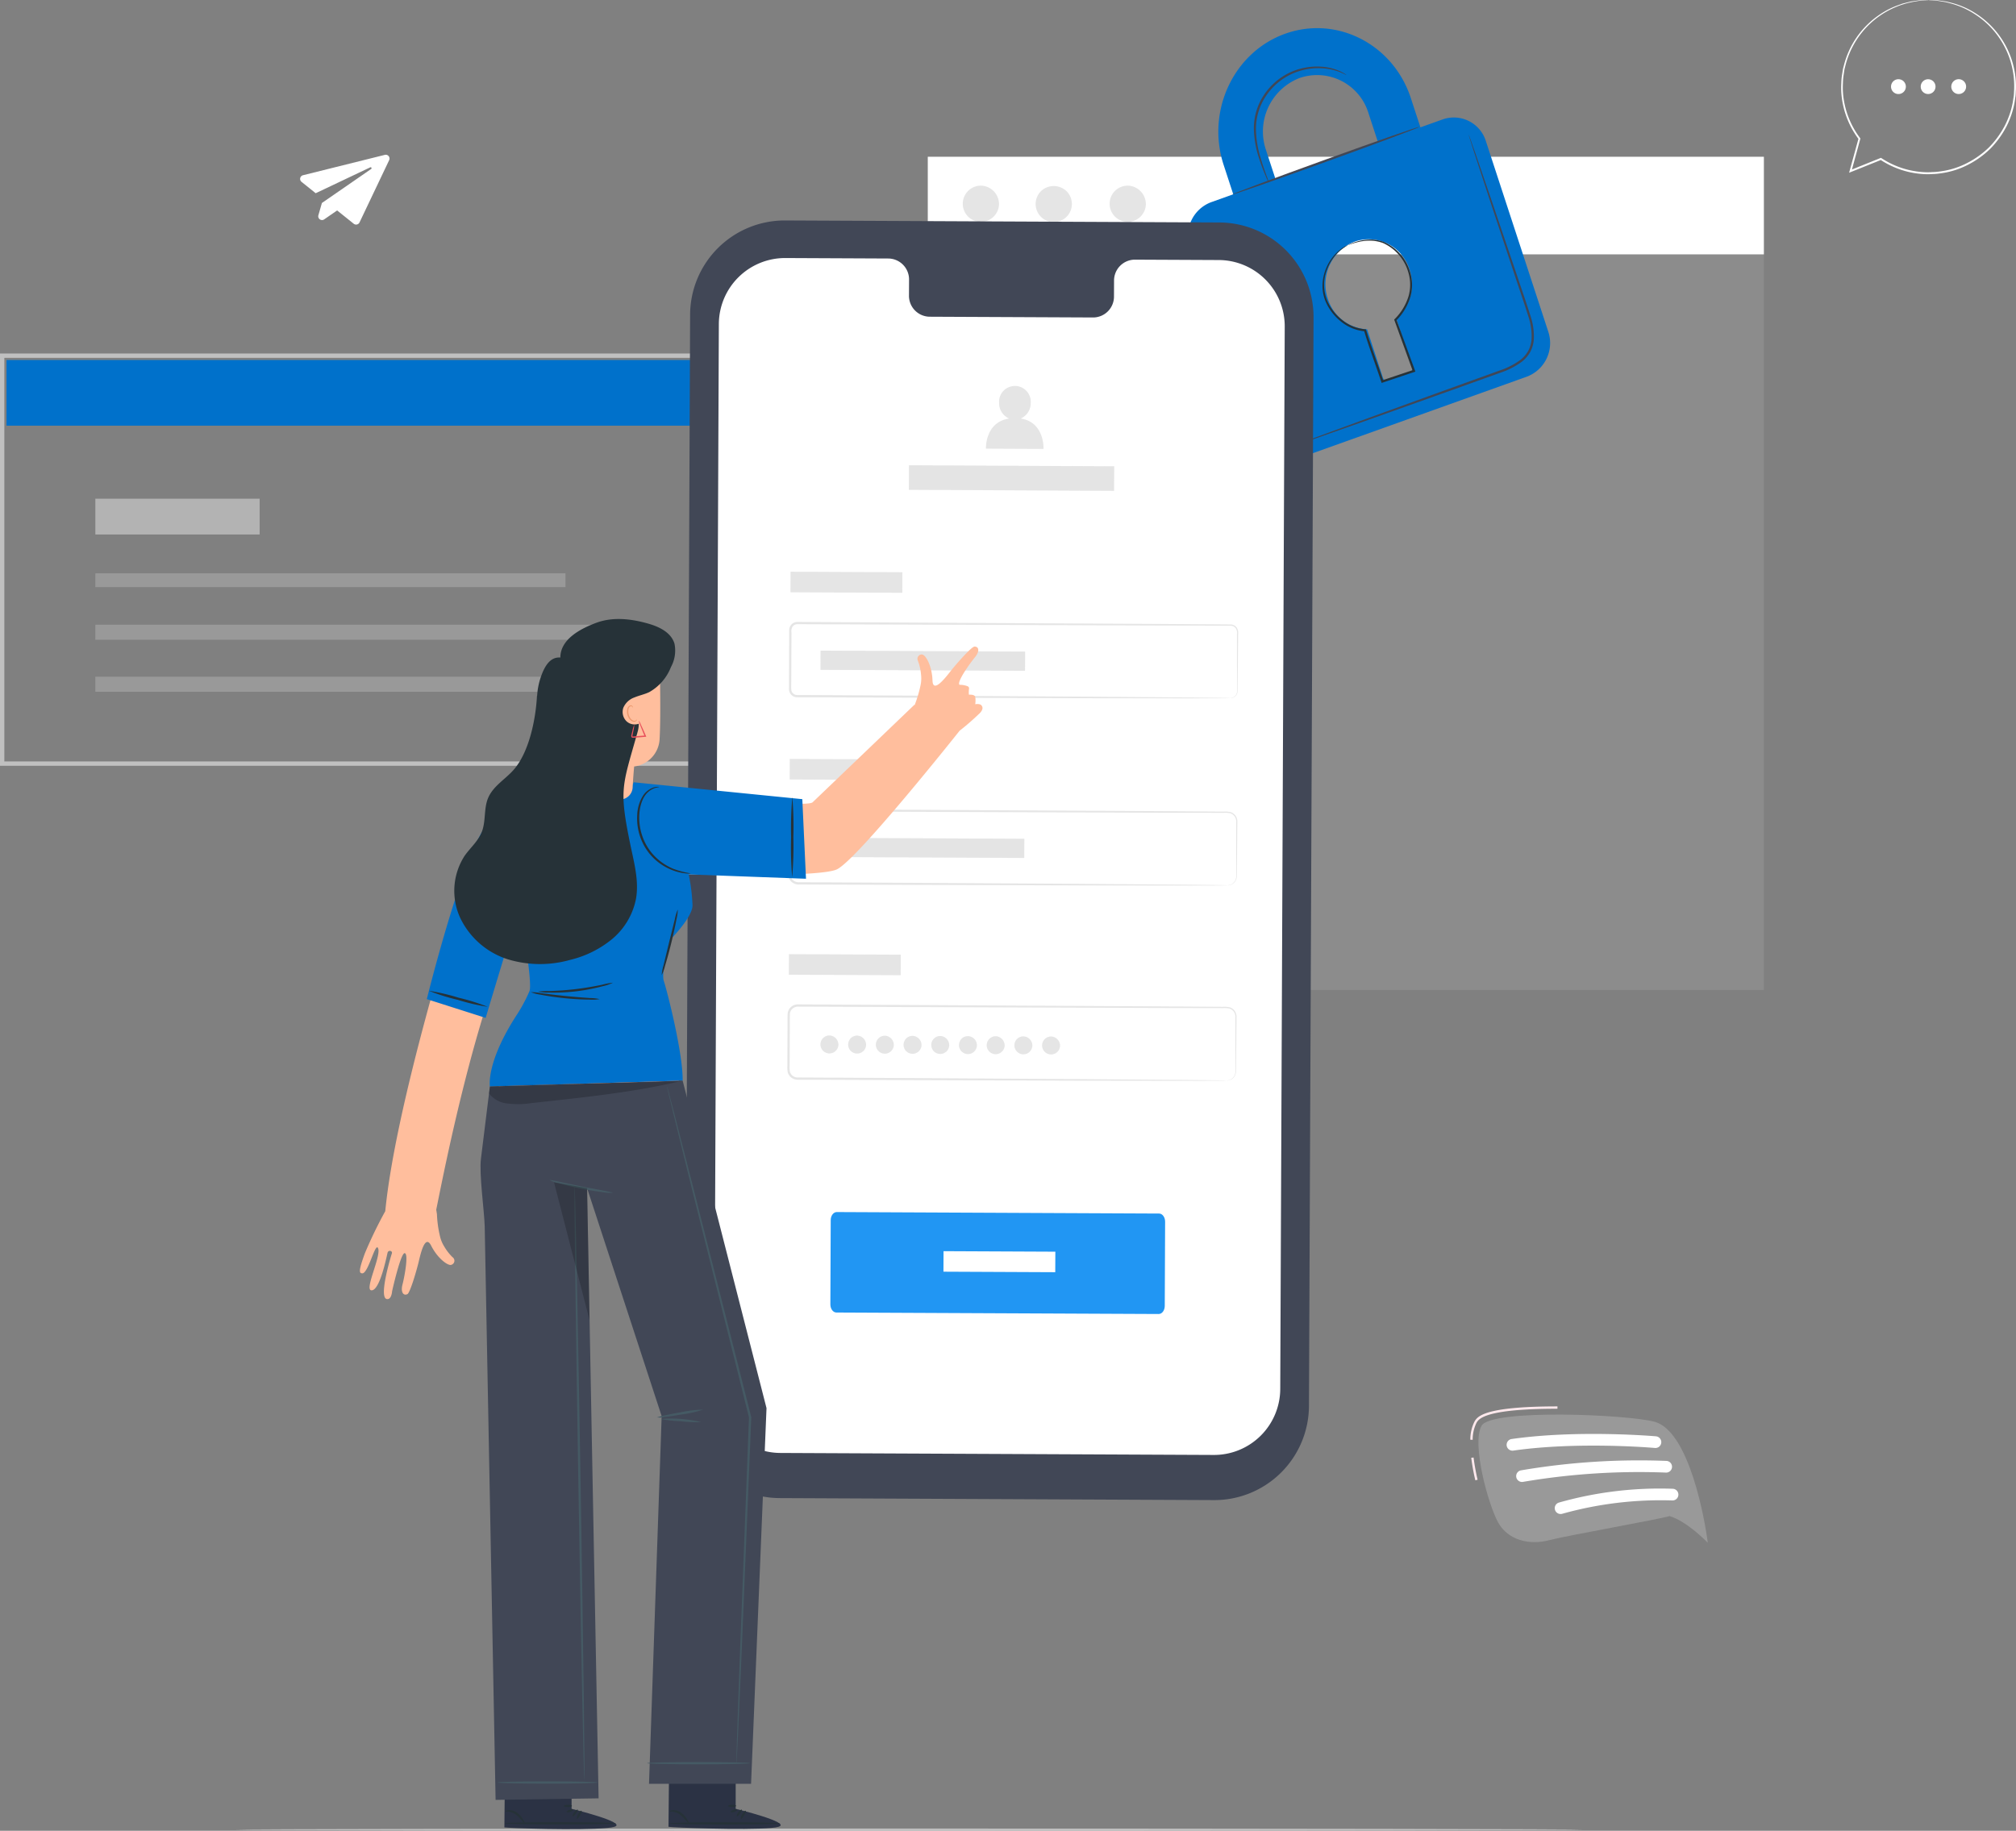 <svg xmlns="http://www.w3.org/2000/svg" width="367.813" height="334.082" viewBox="0 0 367.813 334.082"><rect x="0" y="0" width="367.813" height="334.082" fill="#808080" stroke="none"/><g transform="translate(-364 -255.859)"><g transform="translate(699.918 255.859)"><g transform="translate(9.094 14.455)"><g transform="translate(0 0)"><path d="M443.175,138.743a1.353,1.353,0,1,1-1.353-1.353A1.353,1.353,0,0,1,443.175,138.743Z" transform="translate(-440.469 -137.39)" fill="#fff"/></g><g transform="translate(5.414 0)"><g transform="translate(0)"><ellipse cx="1.353" cy="1.353" rx="1.353" ry="1.353" fill="#fff"/></g></g><g transform="translate(10.995)"><g transform="translate(0)"><path d="M414.543,138.066a1.353,1.353,0,1,1-1.848-.5A1.353,1.353,0,0,1,414.543,138.066Z" transform="translate(-412.018 -137.389)" fill="#fff"/></g></g></g><g transform="translate(0 0)"><path d="M404.433,99.995a1.61,1.61,0,0,1,.274,0l.8.023c.177.008.375.008.592.026l.709.1.827.119.925.229a14.973,14.973,0,0,1,4.481,1.954,15.815,15.815,0,0,1,7.264,11.887,16.4,16.4,0,0,1,.044,2.167c-.026.366-.019.739-.072,1.108l-.168,1.116a15.9,15.9,0,0,1-1.506,4.41,16.985,16.985,0,0,1-2.88,3.963,16.653,16.653,0,0,1-4.15,2.981,15.079,15.079,0,0,1-5.058,1.553,10.051,10.051,0,0,1-1.349.115,12.145,12.145,0,0,1-1.364.025,16.191,16.191,0,0,1-2.732-.345,15.967,15.967,0,0,1-5.438-2.288l.165.017-5.54,2.223-.328.131.094-.34,1.629-5.922.028.146a15.894,15.894,0,0,1-2.956-6.767,14.387,14.387,0,0,1-.216-3.467,11.2,11.2,0,0,1,.157-1.665q.063-.408.126-.81c.049-.266.131-.524.194-.784a15.842,15.842,0,0,1,6.18-9.01,15.148,15.148,0,0,1,3.678-1.94l.829-.3.786-.2.719-.179c.231-.044.454-.068.662-.1.419-.053.786-.125,1.109-.141l.814-.027.5-.011a.771.771,0,0,1,.168.006.744.744,0,0,1-.168.023l-.5.039-.809.054c-.32.025-.684.106-1.1.167a15.755,15.755,0,0,0-12.6,11.685c-.06.255-.139.509-.186.771l-.119.8a10.91,10.91,0,0,0-.147,1.635,14.123,14.123,0,0,0,.225,3.4,15.613,15.613,0,0,0,2.915,6.62l.05.066-.022.08-1.616,5.925-.234-.209,5.537-2.23.087-.035.078.052a15.637,15.637,0,0,0,5.317,2.235,15.907,15.907,0,0,0,2.67.338,11.975,11.975,0,0,0,1.333-.024,9.791,9.791,0,0,0,1.319-.111,14.753,14.753,0,0,0,4.947-1.513,16.329,16.329,0,0,0,4.065-2.909,16.68,16.68,0,0,0,2.829-3.873,15.621,15.621,0,0,0,1.49-4.315q.085-.551.169-1.093c.054-.362.048-.728.075-1.087a15.616,15.616,0,0,0-7.11-13.872,15.071,15.071,0,0,0-4.409-1.987l-.913-.243-.819-.134-.7-.116c-.216-.024-.413-.029-.588-.044l-.8-.058A1.487,1.487,0,0,1,404.433,99.995Z" transform="translate(-388.484 -99.989)" fill="#fff"/></g></g><g transform="translate(632.257 512.499)"><g transform="translate(0 0)"><path d="M361.262,119.423a6.909,6.909,0,0,1,.695-3.09c.4-.705,1.467-2.578,14.774-2.578v-.427c-13.555,0-14.629,1.887-15.145,2.794a7.3,7.3,0,0,0-.75,3.285Z" transform="translate(-360.836 -113.328)" fill="#ffe9ed"/><path d="M395.711,139.34l.416-.1a38.669,38.669,0,0,1-.733-4.058l-.424.052A39.1,39.1,0,0,0,395.711,139.34Z" transform="translate(-394.801 -125.856)" fill="#ffe9ed"/><path d="M297.156,118.867c1.787-3.142,26.966-2.051,31.634-.709,6.318,1.816,9.157,18.128,9.638,22.062,0,0-3.707-3.895-6.979-4.877-1.558.545-18.727,3.546-21.928,4.4-3.651.974-7.534-.012-9.318-3.186S295.29,122.148,297.156,118.867Z" transform="translate(-295.107 -115.334)" fill="#fff" opacity="0.2"/><path d="M317.519,128.152a1.084,1.084,0,0,0,.152-.011c11.91-1.7,25.693-.492,25.831-.479a1.067,1.067,0,0,0,.191-2.126c-.14-.012-14.171-1.241-26.324.492a1.067,1.067,0,0,0,.15,2.124Z" transform="translate(-309.825 -120.077)" fill="#fff"/><path d="M312.958,140.33a1.055,1.055,0,0,0,.186-.016,126.317,126.317,0,0,1,26.036-1.695,1.067,1.067,0,1,0,.128-2.13,128.426,128.426,0,0,0-26.534,1.723,1.067,1.067,0,0,0,.183,2.118Z" transform="translate(-303.526 -126.543)" fill="#fff"/><path d="M310.212,153.072a1.063,1.063,0,0,0,.294-.041,66.7,66.7,0,0,1,20.056-2.434,1.067,1.067,0,0,0,.137-2.13,67.568,67.568,0,0,0-20.78,2.512,1.067,1.067,0,0,0,.293,2.094Z" transform="translate(-293.738 -133.436)" fill="#fff"/></g></g><path d="M13.681.091.36,7.776A.69.69,0,0,0,.423,9.017L3.478,10.3l8.257-7.277a.172.172,0,0,1,.247.239L5.059,11.7V14.01a.69.69,0,0,0,1.221.454l1.825-2.222,3.581,1.5a.692.692,0,0,0,.948-.523L14.7.8A.69.69,0,0,0,13.681.091Z" transform="translate(421.092 280.259) rotate(16)" fill="#fff"/><g transform="translate(84 16.352)"><g transform="translate(280 304.015)" opacity="0.5"><path d="M169.661,188.778H39.681V113.544h129.98Zm-129.187-.793H168.868V114.337H40.474Z" transform="translate(-39.681 -113.544)" fill="#fff"/></g><g transform="translate(297.394 344.129)" opacity="0.2"><rect width="85.775" height="2.516" transform="translate(0 0)" fill="#fff"/></g><g transform="translate(297.394 353.507)" opacity="0.2"><rect width="91.683" height="2.745" transform="translate(0 0)" fill="#fff"/></g><g transform="translate(297.394 362.993)" opacity="0.2"><rect width="91.683" height="2.745" transform="translate(0)" fill="#fff"/></g><g transform="translate(297.394 330.51)" opacity="0.4"><rect width="29.977" height="6.528" transform="translate(0 0)" fill="#fff"/></g><g transform="translate(281.19 305.205)"><rect width="128.391" height="11.977" transform="translate(0 0)" fill="#0071cb"/></g><g transform="translate(449.274 268.114)"><rect width="152.54" height="152.03" fill="#fff" opacity="0.1"/><rect width="152.54" height="17.808" fill="#fff"/><g transform="translate(6.385 5.269)"><path d="M267.736,78.379a3.306,3.306,0,1,1-3.3-3.452A3.381,3.381,0,0,1,267.736,78.379Z" transform="translate(-261.13 -74.927)" fill="#e5e5e5"/></g><g transform="translate(19.706 5.343)"><path d="M283.638,76.064a3.306,3.306,0,1,1-4.777-.106A3.379,3.379,0,0,1,283.638,76.064Z" transform="translate(-277.924 -75.021)" fill="#e5e5e5"/></g><g transform="translate(33.179 5.269)"><path d="M301.514,78.379a3.306,3.306,0,1,1-3.3-3.452A3.38,3.38,0,0,1,301.514,78.379Z" transform="translate(-294.909 -74.927)" fill="#e5e5e5"/></g></g><g transform="translate(322.829 573.177)"><path d="M339.706,453.077c0,.114-55.081.207-123.01.207-67.954,0-123.022-.093-123.022-.207s55.069-.206,123.022-.206C284.626,452.871,339.706,452.964,339.706,453.077Z" transform="translate(-93.674 -452.871)" fill="#fff" opacity="0.5"/></g><g transform="translate(496.751 244.648)"><g transform="translate(0 0)"><path d="M359.422,55.341,355.334,56.8l-1.747-5.338c-3.223-9.845-13.512-15.112-22.922-11.747s-14.449,14.117-11.226,23.962l1.747,5.338-4.1,1.467a6.522,6.522,0,0,0-3.823,8.154l11.372,34.736a6.127,6.127,0,0,0,7.819,4.053l42.337-15.145a6.555,6.555,0,0,0,3.858-8.23L367.277,59.317A6.119,6.119,0,0,0,359.422,55.341Zm-32.269,5.58a10.469,10.469,0,0,1,6.153-13.133,9.807,9.807,0,0,1,12.559,6.44l1.747,5.338L328.9,66.259Zm23.8,30.819,2.9,8.871a.713.713,0,0,1-.455.888l-4.064,1.453a.658.658,0,0,1-.831-.428l-2.9-8.871a7.929,7.929,0,0,1-7.16-5.556,8.338,8.338,0,0,1,4.911-10.455,7.808,7.808,0,0,1,10,5.119A8.474,8.474,0,0,1,350.957,91.74Z" transform="translate(-312.934 -38.702)" fill="#0071cb"/></g><g transform="translate(8.071 18.002)"><path d="M357.26,61.4c.038.108-7.575,2.958-17.005,6.366s-17.107,6.086-17.146,5.978,7.574-2.957,17.006-6.366S357.222,61.293,357.26,61.4Z" transform="translate(-323.109 -61.397)" fill="#414756"/></g><g transform="translate(19.895 19.467)"><path d="M369.333,63.244a.974.974,0,0,1,.091.208c.06.162.136.366.231.622l.847,2.4c.729,2.123,1.766,5.145,3.044,8.867,1.274,3.757,2.786,8.217,4.463,13.167.829,2.485,1.735,5.067,2.6,7.794a11.675,11.675,0,0,1,.595,4.353,5.792,5.792,0,0,1-.642,2.195,6,6,0,0,1-1.5,1.767,14.128,14.128,0,0,1-4.026,2.055l-4.089,1.469-7.732,2.767-13.1,4.664-8.844,3.111-2.411.826-.631.2a.866.866,0,0,1-.22.056.972.972,0,0,1,.205-.1l.616-.244,2.385-.9,8.8-3.234,13.068-4.747,7.724-2.79,4.084-1.474a13.767,13.767,0,0,0,3.907-1.991,5.606,5.606,0,0,0,1.4-1.642,5.415,5.415,0,0,0,.6-2.039,11.336,11.336,0,0,0-.574-4.2c-.854-2.7-1.759-5.306-2.576-7.788-1.646-4.96-3.129-9.43-4.38-13.2-1.224-3.739-2.219-6.775-2.918-8.909l-.774-2.429c-.078-.26-.142-.47-.191-.635A.88.88,0,0,1,369.333,63.244Z" transform="translate(-338.016 -63.244)" fill="#414756"/></g><g transform="translate(12.013 6.994)"><path d="M344.945,49.054c-.021.035-.421-.213-1.2-.527a10.622,10.622,0,0,0-3.463-.694,11.784,11.784,0,0,0-5.109.965,11.4,11.4,0,0,0-4.848,4.052,10.7,10.7,0,0,0-1.864,6.023,18.514,18.514,0,0,0,.807,5.191c.418,1.448.846,2.6,1.127,3.4a8.543,8.543,0,0,1,.41,1.252,7.591,7.591,0,0,1-.561-1.195c-.328-.781-.8-1.917-1.256-3.37a17.936,17.936,0,0,1-.908-5.277,10.938,10.938,0,0,1,1.9-6.253,11.615,11.615,0,0,1,5.04-4.169,11.771,11.771,0,0,1,5.274-.907,9.928,9.928,0,0,1,3.512.838,7.043,7.043,0,0,1,.862.471C344.859,48.972,344.953,49.041,344.945,49.054Z" transform="translate(-328.079 -47.519)" fill="#414756"/></g><g transform="translate(24.537 38.575)"><path d="M348.57,88.325a2.289,2.289,0,0,1,.4-.2,8.467,8.467,0,0,1,1.224-.441,8.683,8.683,0,0,1,2.062-.342,6.958,6.958,0,0,1,2.783.415,8.606,8.606,0,0,1,4.812,5.529,7.968,7.968,0,0,1,.036,4.555,10.322,10.322,0,0,1-2.594,4.288l.052-.21c1.053,2.891,2.2,6.037,3.395,9.311l.072.2-.2.067-1.813.608-3.947,1.322-.2.065-.064-.2c-1.087-3.289-2.277-6.389-3.142-9.354l.171.135a7.92,7.92,0,0,1-4.245-1.678,9.551,9.551,0,0,1-2.664-3.182,7.357,7.357,0,0,1-.841-3.573,8.454,8.454,0,0,1,.666-3.065,8.342,8.342,0,0,1,2.66-3.488,5.046,5.046,0,0,1,1.371-.765,14.686,14.686,0,0,0-1.3.862,8.466,8.466,0,0,0-2.522,3.477A7.517,7.517,0,0,0,345,99.071a9.278,9.278,0,0,0,2.595,3.048,7.592,7.592,0,0,0,4.053,1.579l.134.008.037.127c.875,2.943,2.072,6.031,3.168,9.333l-.26-.13,3.946-1.324,1.813-.608-.129.266c-1.186-3.277-2.327-6.426-3.373-9.32l-.043-.117.094-.094a10,10,0,0,0,2.507-4.1,7.647,7.647,0,0,0,0-4.354,8.388,8.388,0,0,0-4.583-5.4,6.871,6.871,0,0,0-2.691-.453,9.022,9.022,0,0,0-2.035.28C349.139,88.089,348.585,88.359,348.57,88.325Z" transform="translate(-343.868 -87.333)" fill="#263238"/></g></g><g transform="translate(405.07 279.737)"><g transform="translate(0 0)"><path d="M293.76,316.447l-79.228-.366a17.258,17.258,0,0,1-17.178-17.331l.839-198.625a17.259,17.259,0,0,1,17.338-17.186l79.228.366a17.259,17.259,0,0,1,17.178,17.332L311.1,299.262A17.258,17.258,0,0,1,293.76,316.447Z" transform="translate(-197.354 -82.938)" fill="#414756"/><g transform="translate(5.261 6.856)"><path d="M296.017,91.947l-15.361-.071a3.816,3.816,0,0,0-3.746,3.882l-.012,2.787a3.815,3.815,0,0,1-3.746,3.882l-29.942-.138a3.82,3.82,0,0,1-3.714-3.917l.013-2.787a3.82,3.82,0,0,0-3.715-3.916l-5.4-.025-13.444-.062a12.087,12.087,0,0,0-12.143,12.036l-.819,193.874a12.086,12.086,0,0,0,12.031,12.138l79.069.365a12.087,12.087,0,0,0,12.143-12.036l.819-193.874A12.087,12.087,0,0,0,296.017,91.947Z" transform="translate(-203.986 -91.581)" fill="#fff"/></g><g transform="translate(26.436 180.947)"><path d="M290.98,329.475l-58.8-.271c-.608,0-1.1-.665-1.1-1.48l.065-15.382c0-.815.5-1.472,1.108-1.47l58.8.271c.608,0,1.1.666,1.1,1.481L292.089,328C292.086,328.82,291.589,329.479,290.98,329.475Z" transform="translate(-231.088 -310.872)" fill="#2196f3"/></g></g><g transform="translate(18.577 30.21)"><g transform="translate(0.575 33.893)"><rect width="20.399" height="3.743" transform="translate(0.017 0) rotate(0.264)" fill="#e5e5e5"/><rect width="20.399" height="3.743" transform="translate(0.017 0) rotate(0.264)" fill="#e5e5e5" opacity="0.1"/></g><g transform="translate(0.296 43.05)"><path d="M301.665,189.2a1.822,1.822,0,0,0,.466-.109,1.255,1.255,0,0,0,.768-1.068c0-1.265-.006-3.1-.01-5.465q0-1.784,0-3.952,0-.543,0-1.107a1.525,1.525,0,0,0-.222-1.039,1.171,1.171,0,0,0-.938-.484l-1.243,0-11.457-.022-66.345-.246a1.075,1.075,0,0,0-.874.442,1.535,1.535,0,0,0-.206,1.037q0,1.208-.01,2.407-.011,2.4-.021,4.766-.006,1.184-.011,2.357a7.069,7.069,0,0,0,.033,1.116,1.079,1.079,0,0,0,.62.715,1.2,1.2,0,0,0,.491.084l.581,0,1.157.006,2.3.011,17.616.094,29.827.182,20.108.159,5.466.063,1.421.027c.321.009.485.024.485.024s-.164.013-.485.019l-1.421.013-5.467.013-20.109-.027-29.828-.094-17.615-.069-2.3-.01-1.158,0-.581,0a1.6,1.6,0,0,1-.646-.116,1.483,1.483,0,0,1-.857-.988,2.339,2.339,0,0,1-.049-.634l0-.587q0-1.174.01-2.357.008-2.367.019-4.766,0-1.2.01-2.407a5.554,5.554,0,0,1,.021-.634,1.45,1.45,0,0,1,.265-.644,1.489,1.489,0,0,1,1.21-.612l66.344.367,11.458.083,1.243.01a1.385,1.385,0,0,1,1.11.581,1.725,1.725,0,0,1,.255,1.165c0,.376-.006.746-.009,1.107-.013,1.443-.025,2.763-.035,3.951-.029,2.364-.052,4.2-.067,5.471a1.3,1.3,0,0,1-.837,1.1A.944.944,0,0,1,301.665,189.2Z" transform="translate(-221.146 -175.295)" fill="#e5e5e5"/></g><g transform="translate(6.05 48.291)"><rect width="37.316" height="3.499" transform="translate(0.016) rotate(0.265)" fill="#e5e5e5"/><rect width="37.316" height="3.499" transform="translate(0.016) rotate(0.265)" fill="#e5e5e5" opacity="0.2"/></g><g transform="translate(0.43 68.052)"><rect width="20.399" height="3.743" transform="translate(0.017 0) rotate(0.264)" fill="#e5e5e5"/><rect width="20.399" height="3.743" transform="translate(0.017 0) rotate(0.264)" fill="#e5e5e5" opacity="0.1"/></g><g transform="translate(0.151 77.21)"><path d="M301.1,232.263a3.172,3.172,0,0,0,.47-.089,1.644,1.644,0,0,0,1.005-.9,2.156,2.156,0,0,0,.137-1.006q0-.577,0-1.26c0-.914,0-1.964-.006-3.145s0-2.5,0-3.938v-1.1a1.718,1.718,0,0,0-.232-1.047,1.554,1.554,0,0,0-.862-.668,4.872,4.872,0,0,0-1.2-.069l-11.419-.022-66.115-.245a1.458,1.458,0,0,0-1.448,1.277c-.024.754-.013,1.588-.021,2.375q-.011,2.39-.021,4.749,0,1.179-.01,2.35a5,5,0,0,0,.05,1.107,1.466,1.466,0,0,0,.579.813,1.573,1.573,0,0,0,.987.254l1.154.006,2.292.011,17.555.093,29.723.182,20.038.159,5.448.063,1.417.027c.32.009.483.024.483.024s-.163.014-.484.019l-1.417.013-5.448.014-20.039-.027-29.724-.094-17.554-.069-2.293-.01-1.154,0a1.989,1.989,0,0,1-1.214-.324,1.876,1.876,0,0,1-.743-1.043,5.087,5.087,0,0,1-.065-1.217q0-1.171.009-2.35.011-2.358.02-4.75c.01-.807-.006-1.573.023-2.421a1.871,1.871,0,0,1,1.86-1.641l66.114.366,11.418.083a4.955,4.955,0,0,1,1.263.087,1.772,1.772,0,0,1,.98.769,1.94,1.94,0,0,1,.254,1.16q0,.563-.009,1.1c-.012,1.438-.025,2.753-.035,3.938s-.023,2.231-.033,3.145c-.006.454-.009.874-.014,1.26a2.227,2.227,0,0,1-.164,1.04,1.677,1.677,0,0,1-1.069.905A1.28,1.28,0,0,1,301.1,232.263Z" transform="translate(-220.963 -218.36)" fill="#e5e5e5"/></g><g transform="translate(0.28 103.678)"><rect width="20.399" height="3.743" transform="translate(0.017) rotate(0.263)" fill="#e5e5e5"/><rect width="20.399" height="3.743" transform="translate(0.017) rotate(0.263)" fill="#e5e5e5" opacity="0.1"/></g><g transform="translate(0 112.836)"><path d="M300.913,277.176a3.2,3.2,0,0,0,.47-.088,1.647,1.647,0,0,0,1.005-.9,2.153,2.153,0,0,0,.136-1.005q0-.579,0-1.26c0-.914,0-1.964-.006-3.144s0-2.5,0-3.938q0-.539,0-1.1a1.728,1.728,0,0,0-.232-1.046,1.565,1.565,0,0,0-.862-.669,4.963,4.963,0,0,0-1.2-.068l-11.418-.022-66.115-.245a1.458,1.458,0,0,0-1.448,1.277c-.024.754-.013,1.588-.021,2.375q-.01,2.39-.021,4.749,0,1.179-.01,2.35a4.958,4.958,0,0,0,.049,1.107,1.466,1.466,0,0,0,.579.813,1.568,1.568,0,0,0,.987.254l1.154.006,2.292.012,17.554.093,29.724.182,20.038.158,5.449.064,1.417.027c.319.009.482.023.482.023s-.163.013-.482.019l-1.417.013-5.449.014-20.039-.027L243.8,277.1l-17.554-.068-2.293-.01-1.153,0a1.993,1.993,0,0,1-1.215-.324,1.879,1.879,0,0,1-.743-1.043,5.091,5.091,0,0,1-.065-1.218l.01-2.349q.01-2.358.019-4.75c.01-.807-.006-1.573.023-2.422a1.872,1.872,0,0,1,1.86-1.64l66.115.366,11.418.083a4.96,4.96,0,0,1,1.264.087,1.776,1.776,0,0,1,.979.769,1.942,1.942,0,0,1,.255,1.16q0,.563-.009,1.1c-.013,1.438-.024,2.754-.034,3.938s-.023,2.231-.033,3.145q-.008.681-.016,1.26a2.217,2.217,0,0,1-.164,1.04,1.673,1.673,0,0,1-1.068.905A1.31,1.31,0,0,1,300.913,277.176Z" transform="translate(-220.773 -263.273)" fill="#e5e5e5"/></g><g transform="translate(5.905 82.449)"><rect width="37.316" height="3.499" transform="translate(0.016 0) rotate(0.265)" fill="#e5e5e5"/><rect width="37.316" height="3.499" transform="translate(0.016 0) rotate(0.265)" fill="#e5e5e5" opacity="0.2"/></g><g transform="translate(6.048 118.516)"><path d="M231.661,272.181a1.635,1.635,0,1,1-1.624-1.747A1.688,1.688,0,0,1,231.661,272.181Z" transform="translate(-228.398 -270.434)" fill="#e5e5e5"/><g transform="translate(5.055 0.023)"><path d="M238.034,272.211a1.635,1.635,0,1,1-1.624-1.748A1.688,1.688,0,0,1,238.034,272.211Z" transform="translate(-234.771 -270.463)" fill="#e5e5e5"/></g><g transform="translate(10.11 0.047)"><path d="M244.407,272.24a1.635,1.635,0,1,1-1.625-1.747A1.687,1.687,0,0,1,244.407,272.24Z" transform="translate(-241.144 -270.493)" fill="#e5e5e5"/></g><g transform="translate(15.166 0.07)"><path d="M250.779,272.269a1.634,1.634,0,1,1-1.623-1.747A1.687,1.687,0,0,1,250.779,272.269Z" transform="translate(-247.517 -270.522)" fill="#e5e5e5"/></g><g transform="translate(20.22 0.093)"><path d="M257.152,272.3a1.635,1.635,0,1,1-1.623-1.747A1.686,1.686,0,0,1,257.152,272.3Z" transform="translate(-253.889 -270.551)" fill="#e5e5e5"/></g><g transform="translate(25.275 0.117)"><path d="M263.525,272.328a1.635,1.635,0,1,1-1.624-1.747A1.685,1.685,0,0,1,263.525,272.328Z" transform="translate(-260.262 -270.581)" fill="#e5e5e5"/></g><g transform="translate(30.33 0.14)"><path d="M269.9,272.358a1.635,1.635,0,1,1-1.625-1.747A1.69,1.69,0,0,1,269.9,272.358Z" transform="translate(-266.635 -270.611)" fill="#e5e5e5"/></g><g transform="translate(35.386 0.163)"><path d="M276.271,272.387a1.635,1.635,0,1,1-1.624-1.747A1.688,1.688,0,0,1,276.271,272.387Z" transform="translate(-273.008 -270.64)" fill="#e5e5e5"/></g><g transform="translate(40.44 0.186)"><path d="M282.643,272.417a1.635,1.635,0,1,1-1.624-1.748A1.688,1.688,0,0,1,282.643,272.417Z" transform="translate(-279.38 -270.669)" fill="#e5e5e5"/></g><g opacity="0.2"><path d="M231.661,272.181a1.635,1.635,0,1,1-1.624-1.747A1.688,1.688,0,0,1,231.661,272.181Z" transform="translate(-228.398 -270.434)" fill="#e5e5e5"/><g transform="translate(5.055 0.023)"><path d="M238.034,272.211a1.635,1.635,0,1,1-1.624-1.748A1.688,1.688,0,0,1,238.034,272.211Z" transform="translate(-234.771 -270.463)" fill="#e5e5e5"/></g><g transform="translate(10.11 0.047)"><path d="M244.407,272.24a1.635,1.635,0,1,1-1.625-1.747A1.687,1.687,0,0,1,244.407,272.24Z" transform="translate(-241.144 -270.493)" fill="#e5e5e5"/></g><g transform="translate(15.166 0.07)"><path d="M250.779,272.269a1.634,1.634,0,1,1-1.623-1.747A1.687,1.687,0,0,1,250.779,272.269Z" transform="translate(-247.517 -270.522)" fill="#e5e5e5"/></g><g transform="translate(20.22 0.093)"><path d="M257.152,272.3a1.635,1.635,0,1,1-1.623-1.747A1.686,1.686,0,0,1,257.152,272.3Z" transform="translate(-253.889 -270.551)" fill="#e5e5e5"/></g><g transform="translate(25.275 0.117)"><path d="M263.525,272.328a1.635,1.635,0,1,1-1.624-1.747A1.685,1.685,0,0,1,263.525,272.328Z" transform="translate(-260.262 -270.581)" fill="#e5e5e5"/></g><g transform="translate(30.33 0.14)"><path d="M269.9,272.358a1.635,1.635,0,1,1-1.625-1.747A1.69,1.69,0,0,1,269.9,272.358Z" transform="translate(-266.635 -270.611)" fill="#e5e5e5"/></g><g transform="translate(35.386 0.163)"><path d="M276.271,272.387a1.635,1.635,0,1,1-1.624-1.747A1.688,1.688,0,0,1,276.271,272.387Z" transform="translate(-273.008 -270.64)" fill="#e5e5e5"/></g><g transform="translate(40.44 0.186)"><path d="M282.643,272.417a1.635,1.635,0,1,1-1.624-1.748A1.688,1.688,0,0,1,282.643,272.417Z" transform="translate(-279.38 -270.669)" fill="#e5e5e5"/></g></g></g><g transform="translate(22.177)"><g transform="translate(14.058)"><path d="M272.791,126.959a3.074,3.074,0,0,0,1.832-2.846,2.891,2.891,0,1,0-5.769-.026,3.072,3.072,0,0,0,1.838,2.872c-4.439.669-4.237,5.494-4.237,5.494l10.5.048S277.192,127.623,272.791,126.959Z" transform="translate(-266.453 -121.023)" fill="#e5e5e5"/><path d="M272.791,126.959a3.074,3.074,0,0,0,1.832-2.846,2.891,2.891,0,1,0-5.769-.026,3.072,3.072,0,0,0,1.838,2.872c-4.439.669-4.237,5.494-4.237,5.494l10.5.048S277.192,127.623,272.791,126.959Z" transform="translate(-266.453 -121.023)" fill="#e5e5e5" opacity="0.1"/></g><g transform="translate(0 14.464)"><rect width="37.434" height="4.476" transform="matrix(1, 0.005, -0.005, 1, 0.021, 0)" fill="#e5e5e5"/><rect width="37.434" height="4.476" transform="matrix(1, 0.005, -0.005, 1, 0.021, 0)" fill="#e5e5e5" opacity="0.2"/></g></g></g><rect width="20.399" height="3.743" transform="translate(47.076 188.085) rotate(0.263)" fill="#fff"/></g><g transform="translate(345.664 352.464)"><g transform="translate(0 0)"><g transform="translate(26.358 210.252)"><path d="M167.954,446.551v-6.786l-12.161-.082-.1,10.252.754.056c3.355.217,17.07.532,19.318-.163C178.271,449.053,167.954,446.551,167.954,446.551Z" transform="translate(-155.692 -439.683)" fill="#2b3244"/><g transform="translate(0.041 9.303)"><path d="M176.062,451.616c0,.115-4.549.207-10.159.207s-10.16-.092-10.16-.207,4.548-.205,10.16-.205S176.062,451.5,176.062,451.616Z" transform="translate(-155.744 -451.411)" fill="#263238"/></g><g transform="translate(12.435 7.007)"><path d="M171.408,449.762c-.1-.052-.014-.411.247-.764s.578-.543.658-.463-.085.38-.325.708S171.511,449.817,171.408,449.762Z" transform="translate(-171.368 -448.517)" fill="#263238"/></g><g transform="translate(13.2 7.216)"><path d="M172.384,450.264c-.1-.04-.051-.442.189-.865s.554-.678.643-.608-.062.417-.283.811S172.492,450.306,172.384,450.264Z" transform="translate(-172.333 -448.78)" fill="#263238"/></g><g transform="translate(0.196 7.096)"><path d="M159.448,451.011c-.048.033-.228-.144-.492-.443a8.008,8.008,0,0,0-1.067-1.068,2.8,2.8,0,0,0-1.315-.575c-.37-.049-.612.008-.634-.052-.021-.044.205-.213.643-.24a2.419,2.419,0,0,1,1.558.539,4.431,4.431,0,0,1,1.05,1.224C159.4,450.745,159.493,450.979,159.448,451.011Z" transform="translate(-155.939 -448.629)" fill="#263238"/></g><g transform="translate(11.34 6.927)"><path d="M171.16,448.466c.06.1-.149.332-.5.458s-.658.084-.675-.028.228-.246.533-.359S171.1,448.368,171.16,448.466Z" transform="translate(-169.988 -448.416)" fill="#263238"/></g><g transform="translate(10.869 6.125)"><path d="M170.847,447.6c.01.113-.313.212-.724.217s-.737-.082-.729-.2.332-.21.723-.216S170.835,447.487,170.847,447.6Z" transform="translate(-169.394 -447.405)" fill="#263238"/></g></g><g transform="translate(56.304 210.252)"><path d="M205.7,446.551v-6.786l-12.161-.082-.1,10.148.754.056c3.355.217,17.071.637,19.319-.059C216.023,449.053,205.7,446.551,205.7,446.551Z" transform="translate(-193.444 -439.683)" fill="#2b3244"/><g transform="translate(0.041 9.317)"><path d="M213.814,451.636c0,.113-4.549.207-10.159.207s-10.16-.094-10.16-.207,4.548-.207,10.16-.207S213.814,451.522,213.814,451.636Z" transform="translate(-193.496 -451.429)" fill="#263238"/></g><g transform="translate(12.434 7.007)"><path d="M209.16,449.762c-.1-.052-.014-.411.247-.764s.578-.543.658-.463-.085.38-.325.708S209.262,449.817,209.16,449.762Z" transform="translate(-209.12 -448.517)" fill="#263238"/></g><g transform="translate(13.2 7.216)"><path d="M210.136,450.264c-.105-.04-.051-.442.189-.865s.554-.678.643-.608-.062.417-.283.811S210.244,450.306,210.136,450.264Z" transform="translate(-210.084 -448.78)" fill="#263238"/></g><g transform="translate(0.196 7.096)"><path d="M197.2,451.011c-.047.033-.228-.144-.491-.443a8.008,8.008,0,0,0-1.067-1.068,2.8,2.8,0,0,0-1.316-.575c-.37-.049-.612.008-.633-.052-.021-.044.2-.213.643-.24a2.42,2.42,0,0,1,1.559.539,4.431,4.431,0,0,1,1.05,1.224C197.152,450.745,197.245,450.979,197.2,451.011Z" transform="translate(-193.691 -448.629)" fill="#263238"/></g><g transform="translate(11.34 6.927)"><path d="M208.912,448.466c.059.1-.149.332-.5.458s-.658.084-.675-.028.228-.246.532-.359S208.852,448.368,208.912,448.466Z" transform="translate(-207.74 -448.416)" fill="#263238"/></g><g transform="translate(10.868 6.125)"><path d="M208.6,447.6c.011.113-.313.212-.723.217s-.737-.082-.73-.2.332-.21.724-.216S208.587,447.487,208.6,447.6Z" transform="translate(-207.145 -447.405)" fill="#263238"/></g></g><g transform="translate(0 5.03)"><path d="M235.826,191.657c-.317-.327-1.1-.173-1.1-.173a4.211,4.211,0,0,0-.008-1.375c-.144-.448-1.144-.362-1.144-.362a4.652,4.652,0,0,1,.026-1.128.4.4,0,0,0-.232-.4,3.693,3.693,0,0,0-1.494-.272c-.613-.438,1.865-3.9,2.784-5.012s.755-1.974-.064-1.972c-.558,0-3.451,3.332-4.334,4.45s-3.249,4.228-3.329,1.745-1.079-4.359-1.7-4.679-1.3.431-.951,1.12a9.045,9.045,0,0,1,.555,2.442,5.945,5.945,0,0,1-.091,2.007,23.137,23.137,0,0,1-1.068,3.582l-.061-.034s-17.314,16.6-18.562,17.786c-1.123,1.066-23.62-1.261-28.127-1.74a31.225,31.225,0,0,0-4.637-.316c-1.955.086-2.3.363-4.26.389a96.222,96.222,0,0,0-14.7,1.292,12.175,12.175,0,0,0-9.567,8.3c-4.548,14.2-14.84,47.806-16.674,66.688a78.91,78.91,0,0,0-3.715,7.673c-1.275,3.47-.965,3.589-.535,3.669,1.153.213,2.473-6.019,2.966-4.516s-2.5,7.436-1.286,7.609c1.583.226,2.845-6.323,2.994-6.87.143-.531.942-.351.782.135-.229.7-2.461,8.1-.909,8.337.861.132.953-1.437.953-1.437s1.579-7.078,2.307-6.941-.046,4.325-.412,5.718c-.361,1.377.148,2.108.89,1.762.506-.236,1.725-4.476,2.054-5.863s1.164-5.2,2.284-2.987,2.815,3.5,3.516,3.526a.777.777,0,0,0,.389-1.417,9.049,9.049,0,0,1-1.533-1.98,5.939,5.939,0,0,1-.763-1.858,20.589,20.589,0,0,1-.553-4.014l-.129-.816c1.776-8.8,6.9-34.615,14.251-51.107l3.029,6.233,1.315,4.613L146.909,263.4l34.436-.454-5.133-19.782,6.237-20.628h0c6.751.151,24.088.4,27-.9,3.633-1.623,22.432-25.32,22.432-25.32h0a44.825,44.825,0,0,0,3.513-3.049S236.515,192.365,235.826,191.657Z" transform="translate(-122.462 -180.964)" fill="#ffbe9d"/></g><g transform="translate(12.204 29.795)"><path d="M148.591,255.179c1-3.41,6.13-20.272,6.13-20.272s2.519,13.747,1.857,15.4a29.144,29.144,0,0,1-2.165,4.091c-5.822,8.867-5.058,13.3-5.058,13.3l35.172-1.072c.086-4.919-2.825-16.355-3.435-18.177s1.411-7.8,1.411-7.8,3.974-4.037,3.82-6.114a33.577,33.577,0,0,0-.692-5.537l21.4.788-.672-14.522L175.6,212.185c-1.064,3.029-10.752,1.545-10.752,1.545-10.459.343-11.092,2.267-15.454,5.644s-11.543,32.379-11.543,32.379Z" transform="translate(-137.848 -212.185)" fill="#0071cb"/><g transform="translate(18.999 38.284)"><path d="M174.345,261.729a7.553,7.553,0,0,1-1.854.094c-1.145-.007-2.727-.079-4.466-.252s-3.3-.421-4.428-.642a7.516,7.516,0,0,1-1.8-.461,9.2,9.2,0,0,1,1.844.173c1.131.146,2.693.344,4.422.519s3.3.291,4.436.372A9.156,9.156,0,0,1,174.345,261.729Z" transform="translate(-161.8 -260.449)" fill="#263238"/></g><g transform="translate(20.314 36.562)"><path d="M177.1,258.289a8.245,8.245,0,0,1-1.92.654,34.872,34.872,0,0,1-9.7,1.152,8.176,8.176,0,0,1-2.02-.187,12.334,12.334,0,0,1,2.019-.1c1.244-.039,2.959-.13,4.842-.354s3.571-.537,4.789-.791A12.29,12.29,0,0,1,177.1,258.289Z" transform="translate(-163.458 -258.277)" fill="#263238"/></g><g transform="translate(42.837 23.23)"><path d="M194.8,241.471a7.607,7.607,0,0,1-.24,1.794c-.2,1.1-.526,2.6-.931,4.257s-.818,3.14-1.145,4.206a7.628,7.628,0,0,1-.616,1.7,8.143,8.143,0,0,1,.335-1.778c.3-1.237.645-2.659,1.025-4.229l1.048-4.222A8.153,8.153,0,0,1,194.8,241.471Z" transform="translate(-191.852 -241.471)" fill="#263238"/></g><g transform="translate(0.385 38.034)"><path d="M149.061,263.074a37.532,37.532,0,0,1-5.418-1.263,37.478,37.478,0,0,1-5.309-1.663,37.584,37.584,0,0,1,5.418,1.264A37.652,37.652,0,0,1,149.061,263.074Z" transform="translate(-138.334 -260.134)" fill="#263238"/></g><g transform="translate(38.369 0.827)"><path d="M196.02,229.026a2.9,2.9,0,0,1-.911,0,9.25,9.25,0,0,1-2.419-.577,10.146,10.146,0,0,1-3.156-1.922,9.888,9.888,0,0,1-2.581-3.718,10.213,10.213,0,0,1-.711-4.471,7.021,7.021,0,0,1,1.085-3.538,3.662,3.662,0,0,1,2.008-1.479,2.471,2.471,0,0,1,.677-.09c.156,0,.236.021.236.033,0,.04-.329.021-.865.21a3.671,3.671,0,0,0-1.813,1.488c-1.08,1.7-1.381,4.8-.234,7.693a9.817,9.817,0,0,0,2.455,3.589,10.367,10.367,0,0,0,3.009,1.932A15.611,15.611,0,0,0,196.02,229.026Z" transform="translate(-186.219 -213.227)" fill="#263238"/></g><g transform="translate(66.467 2.691)"><path d="M221.834,230.2a64.956,64.956,0,0,1-.191-7.31,64.648,64.648,0,0,1,.221-7.31,64.848,64.848,0,0,1,.192,7.31A64.728,64.728,0,0,1,221.834,230.2Z" transform="translate(-221.642 -215.577)" fill="#263238"/></g></g><g transform="translate(17.229)"><g transform="translate(20.707 2.896)"><path d="M182.115,206.057c.086-1.77.272-3.77.272-3.77a5.3,5.3,0,0,0,4.643-5c.266-4.521,0-14.949,0-14.949l-7.973-4.06-8.77,6.921,1.329,22.608,8.07.513A2.327,2.327,0,0,0,182.115,206.057Z" transform="translate(-170.287 -178.274)" fill="#ffbe9d"/></g><g transform="translate(31.502 15.756)"><path d="M185.717,197.058c.013,0,.013.084-.069.194a.621.621,0,0,1-.5.221c-.508-.024-1-.585-1.177-1.272a2.174,2.174,0,0,1-.022-1.005.861.861,0,0,1,.477-.681.431.431,0,0,1,.336.008.384.384,0,0,1,.179.182c.059.135.013.217,0,.209s-.013-.075-.079-.159a.292.292,0,0,0-.377-.079.711.711,0,0,0-.326.566,2.122,2.122,0,0,0,.036.9c.159.614.585,1.117.964,1.162a.573.573,0,0,0,.427-.117C185.671,197.115,185.7,197.05,185.717,197.058Z" transform="translate(-183.897 -194.486)" fill="#eb996e"/></g><path d="M184.35,179.138c-.609-2.082-2.821-3.116-4.838-3.687-3.067-.869-6.39-1.254-9.387-.151s-6.6,3.044-6.6,6.355c-1.769-.145-2.779,1.4-3.481,3.325a12.694,12.694,0,0,0-.753,3.648l-.029-.01c-.228,4.333-1.435,10.3-4.245,13.509-1.552,1.77-3.785,2.993-4.69,5.2-.786,1.916-.379,4.179-1.122,6.113-.656,1.707-2.108,2.919-3.15,4.4a11.782,11.782,0,0,0-.756,11.414,14.487,14.487,0,0,0,8.634,7.462,20.227,20.227,0,0,0,11.389.106,19.037,19.037,0,0,0,7.629-3.78,12.784,12.784,0,0,0,4.38-7.394c.559-3.24-.348-6.531-1.015-9.749-2.11-10.182-1.508-10.711,1.156-20.155.06-.167.1-.34.144-.511.035-.125.068-.245.1-.374l-.006,0a5.823,5.823,0,0,0,.125-1.13,2.168,2.168,0,0,1-2.293-.5A2.4,2.4,0,0,1,175,190.86a3.435,3.435,0,0,1,2.046-1.928c.88-.37,1.826-.554,2.69-.965a8.98,8.98,0,0,0,3.965-4.575A6.259,6.259,0,0,0,184.35,179.138Z" transform="translate(-144.183 -174.623)" fill="#263238"/><g transform="translate(32.271 18.521)"><path d="M186.231,197.972a3.6,3.6,0,0,1,.417.785c.236.5.552,1.207.9,2.02l.066.154-.167.014-.808.07c-.554.036-1.015.1-1.552.1a.281.281,0,0,1-.2-.18.466.466,0,0,1-.013-.221c.024-.125.051-.217.075-.321l.14-.562a5.346,5.346,0,0,1,.334-1.1,5.259,5.259,0,0,1-.163,1.136l-.11.568c-.041.191-.11.478-.007.456.394-.017.957-.083,1.479-.121l.807-.064-.1.168c-.339-.816-.627-1.536-.823-2.053A3.6,3.6,0,0,1,186.231,197.972Z" transform="translate(-184.866 -197.972)" fill="#e8505b"/></g></g><g transform="translate(22.008 84.237)"><path d="M151.911,281.891l35.172-1.072,15.3,59.761-2.818,68.55H180.946l2.307-67.09-13.605-41.6,2.1,111.349-18.794.278L150.969,307.4c-.083-2.909-1.04-9.473-.683-12.358Z" transform="translate(-150.207 -280.819)" fill="#414756"/><g transform="translate(12.614 18.134)"><path d="M177.62,306.01a6.758,6.758,0,0,1-1.725-.1c-1.058-.125-2.514-.348-4.108-.668s-3.023-.678-4.047-.973a6.739,6.739,0,0,1-1.631-.572c.031-.115,2.585.5,5.76,1.14S177.635,305.892,177.62,306.01Z" transform="translate(-166.109 -303.681)" fill="#455a64"/></g><g transform="translate(30.36 124.345)"><path d="M207.307,437.783c0,.115-4.215.207-9.412.207s-9.414-.092-9.414-.207,4.214-.205,9.414-.205S207.307,437.67,207.307,437.783Z" transform="translate(-188.481 -437.578)" fill="#455a64"/></g><g transform="translate(3.106 127.869)"><path d="M172.385,442.227c0,.114-4.088.207-9.132.207s-9.132-.093-9.132-.207,4.087-.206,9.132-.206S172.385,442.113,172.385,442.227Z" transform="translate(-154.122 -442.021)" fill="#455a64"/></g><g transform="translate(17.129 19.102)"><path d="M173.62,413.588c-.114,0-.608-24.33-1.1-54.337s-.805-54.349-.691-54.351.608,24.324,1.1,54.344S173.734,413.587,173.62,413.588Z" transform="translate(-171.801 -304.9)" fill="#455a64"/></g><g transform="translate(34.022 1.072)"><path d="M205.762,405.649a1.926,1.926,0,0,1-.009-.324l.017-.95c.025-.857.06-2.084.106-3.653.11-3.193.27-7.775.466-13.429.435-11.357,1.034-27.011,1.694-44.3.006-.159.013-.319.019-.466l.006.059c-4.168-16.691-7.936-31.778-10.667-42.717l-3.183-12.939c-.363-1.513-.646-2.7-.845-3.522-.089-.388-.158-.692-.209-.918a1.817,1.817,0,0,1-.058-.316,2.015,2.015,0,0,1,.1.306l.249.908c.217.823.525,2,.92,3.5.786,3.067,1.916,7.471,3.309,12.907,2.763,10.931,6.572,26.007,10.786,42.688l.008.029,0,.03c-.006.146-.013.306-.018.466-.708,17.288-1.35,32.939-1.816,44.3l-.6,13.424c-.079,1.567-.14,2.793-.183,3.65-.025.4-.044.715-.059.949A1.853,1.853,0,0,1,205.762,405.649Z" transform="translate(-193.097 -282.171)" fill="#455a64"/></g><g transform="translate(32.166 60.002)"><path d="M199.211,356.491a21.614,21.614,0,0,1-4.113.916c-1.71.294-3.187.5-3.833.532v-.161c.214.059.329.1.324.133s-.128.037-.35.028l-.481-.021.48-.14c.62-.182,2.08-.485,3.79-.778A21.614,21.614,0,0,1,199.211,356.491Z" transform="translate(-190.758 -356.463)" fill="#455a64"/></g><g transform="translate(32.875 61.63)"><path d="M199.039,359.2a21.265,21.265,0,0,1-3.7-.168,21.359,21.359,0,0,1-3.685-.407,23.488,23.488,0,0,1,7.387.575Z" transform="translate(-191.652 -358.515)" fill="#455a64"/></g><g transform="translate(1.548)"><path d="M152.158,283.154A4.832,4.832,0,0,0,155.631,285a15.722,15.722,0,0,0,4.265-.08c9.078-1.007,18.7-1.937,27.59-4.1-11.509.645-23.663.428-35.172,1.072,0,0-.1.792-.121.983" transform="translate(-152.158 -280.819)" opacity="0.2"/></g><g transform="translate(13.411 18.558)" opacity="0.2"><path d="M167.114,304.214l6.484,25.171-.454-24.11Z" transform="translate(-167.114 -304.214)"/></g></g></g></g></g></g></svg>